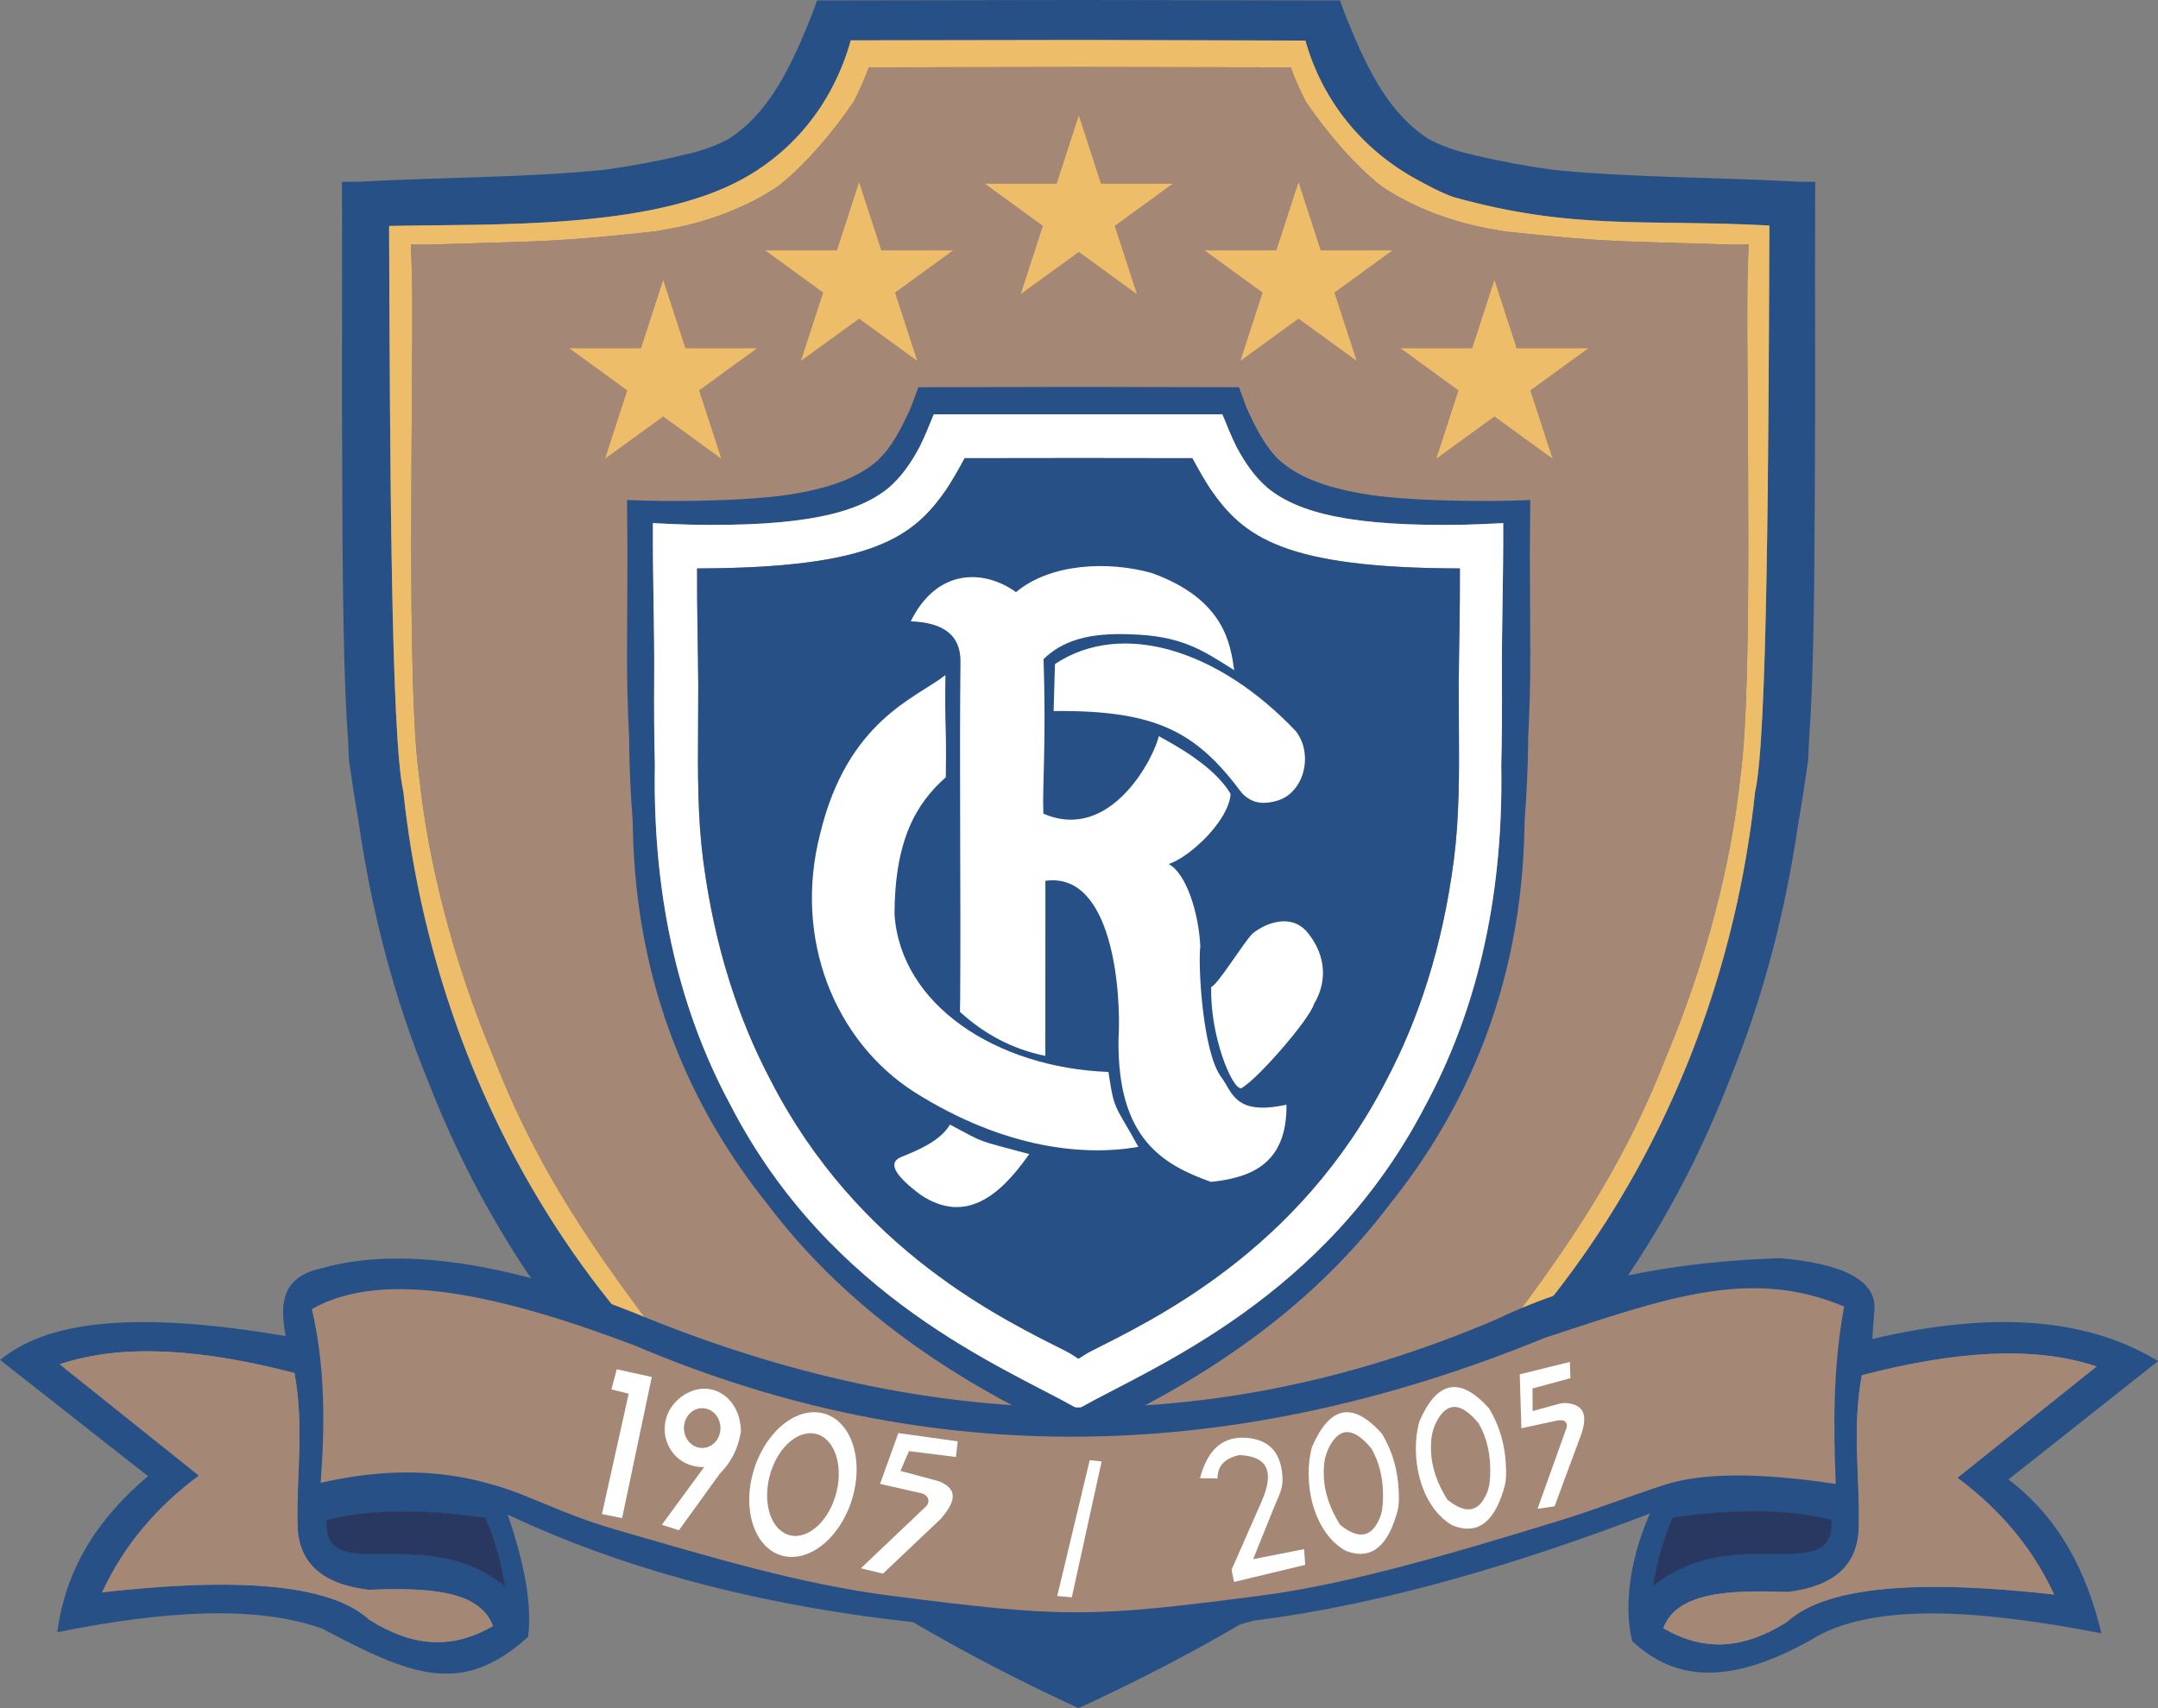 <?xml version="1.0" encoding="UTF-8"?>
<svg xmlns="http://www.w3.org/2000/svg" xmlns:xlink="http://www.w3.org/1999/xlink" width="800pt" height="633.3pt" viewBox="0 0 800 633.3" version="1.1">
<rect x="0" y="0" width="800" height="633.3" fill="#808080" stroke="none"/>
<defs>
<clipPath id="clip1">
  <path d="M 126 0 L 673 0 L 673 633.301 L 126 633.301 Z M 126 0 "/>
</clipPath>
</defs>
<g id="surface1">
<g clip-path="url(#clip1)" clip-rule="nonzero">
<path style=" stroke:none;fill-rule:evenodd;fill:rgb(15.282%,31.763%,52.539%);fill-opacity:1;" d="M 302.902 0.16 L 399.836 -0.004 L 496.77 0.16 C 497.312 1.707 497.852 3.211 498.383 4.68 C 505.727 22.949 513.453 40.863 529.223 51.312 C 534.066 54.031 539.637 56 546.23 57.434 C 555.938 59.789 565.645 61.57 575.352 62.918 C 604.746 65.926 636.309 65.691 666.602 67.359 C 668.703 67.371 670.816 67.391 672.926 67.406 L 672.922 67.734 L 672.926 67.734 C 672.91 70.605 672.902 73.492 672.891 76.383 L 672.891 77.273 C 672.801 110.957 673.012 144.008 672.805 177.953 C 672.684 218.348 672.246 253.465 670.641 274.273 C 670.531 276.816 670.414 279.375 670.301 281.941 C 669.203 289.715 668.004 297.465 666.664 305.184 C 661.895 337.988 653.664 369.875 641.094 400.602 C 607.105 488.152 540.266 568.621 399.996 633.266 L 399.836 633.188 L 399.672 633.266 C 259.406 568.621 192.566 488.152 158.578 400.602 C 146.004 369.875 137.777 337.988 133.004 305.184 C 131.672 297.465 130.465 289.715 129.371 281.941 C 129.254 279.375 129.141 276.816 129.031 274.273 C 127.426 253.465 126.984 218.352 126.867 177.953 C 126.66 144.008 126.867 110.957 126.781 77.273 L 126.781 76.547 L 126.777 76.383 C 126.77 73.492 126.758 70.605 126.746 67.734 L 126.746 67.406 C 128.855 67.391 130.965 67.371 133.07 67.359 C 163.363 65.691 194.914 65.926 224.32 62.918 C 234.027 61.57 243.734 59.789 253.441 57.434 C 260.035 56 265.605 54.031 270.449 51.312 C 286.219 40.863 293.945 22.949 301.289 4.68 C 301.82 3.211 302.359 1.707 302.902 0.16 Z M 315.402 14.961 L 401.289 14.816 L 483.938 15.043 C 490.34 37.855 505.48 55.742 525.035 66.441 C 528.938 68.578 534.344 71.512 538.848 73.078 C 583.453 85.461 608.984 81.176 655.941 83.602 L 655.934 84.789 L 655.941 84.789 C 655.938 85.164 655.934 85.535 655.93 85.906 C 655.59 166.926 655.27 273.824 650.648 293.484 C 637.535 417.977 560.402 549.512 400.57 598.258 C 400.41 598.184 400.246 598.105 400.09 598.031 C 399.926 598.105 399.77 598.184 399.605 598.258 C 239.777 549.512 162.641 417.977 149.527 293.484 C 144.906 273.824 144.586 166.926 144.246 85.906 C 144.242 85.535 144.238 85.164 144.234 84.789 L 144.242 84.789 L 144.266 83.781 C 182.758 82.922 240.77 85.254 275.141 66.441 C 294.695 55.742 308.996 37.773 315.406 14.961 Z M 315.402 14.961 "/>
</g>
<path style=" stroke:none;fill-rule:evenodd;fill:rgb(92.969%,74.022%,41.576%);fill-opacity:1;" d="M 315.402 14.961 L 401.289 14.816 L 483.938 15.043 C 490.34 37.855 505.48 55.742 525.035 66.441 C 528.938 68.578 534.344 71.512 538.848 73.078 C 583.453 85.461 608.984 81.176 655.941 83.602 L 655.934 84.789 L 655.941 84.789 C 655.938 85.164 655.934 85.535 655.93 85.906 C 655.59 166.926 655.27 273.824 650.648 293.484 C 639.254 401.66 579.504 515.145 459.176 575.016 C 491.996 557.488 531.328 529.164 563.312 486.086 C 584.828 457.105 602.977 429.492 617.453 392.379 C 632.578 356.371 641.785 320.207 645.188 287.914 C 649.984 253.879 647.336 147.516 647.797 105.121 C 647.91 100.211 648.047 95.562 648.219 91.219 L 648.238 90.914 L 648.227 90.914 L 648.238 90.66 C 646.148 90.672 643.926 90.684 641.594 90.691 C 598.73 89.281 597.121 90.02 557.961 85.832 C 553.887 85.164 549.93 84.414 546.137 83.559 C 532.77 80.289 521.461 75.344 511.992 68.953 C 501.664 60.758 491.301 48.367 484.164 37.777 C 482.008 33.703 480.117 29.43 478.488 24.969 L 401.176 24.836 L 400.289 24.84 L 399.398 24.836 L 322.086 24.969 C 320.453 29.43 318.57 33.703 316.41 37.777 C 309.273 48.367 298.906 60.758 288.578 68.953 C 279.113 75.344 267.805 80.289 254.438 83.559 C 250.645 84.414 246.688 85.164 242.613 85.832 C 203.449 90.02 201.844 89.281 158.98 90.691 C 156.648 90.684 154.426 90.672 152.336 90.66 L 152.348 90.914 L 152.336 90.914 L 152.355 91.219 C 152.527 95.562 152.664 100.211 152.777 105.121 C 153.238 147.512 150.59 253.879 155.387 287.914 C 158.789 320.207 167.992 356.371 183.117 392.379 C 197.598 429.492 215.742 457.105 237.262 486.086 C 271.031 531.566 312.992 560.605 346.836 577.855 C 222.602 518.785 161.105 403.395 149.527 293.484 C 144.906 273.824 144.59 166.926 144.246 85.906 C 144.242 85.535 144.238 85.164 144.238 84.789 L 144.242 84.789 L 144.266 83.781 C 182.758 82.922 240.77 85.254 275.141 66.441 C 294.695 55.742 308.996 37.773 315.406 14.961 Z M 399.73 598.199 L 399.605 598.258 C 399.285 598.16 398.969 598.055 398.648 597.957 C 399.023 598.043 399.379 598.121 399.73 598.199 Z M 399.73 598.199 "/>
<path style=" stroke:none;fill-rule:evenodd;fill:rgb(64.647%,52.93%,46.263%);fill-opacity:1;" d="M 322.086 24.969 L 399.398 24.836 L 400.285 24.84 L 401.176 24.836 L 478.488 24.969 C 480.117 29.43 482.004 33.703 484.164 37.777 C 491.301 48.367 501.664 60.758 511.992 68.953 C 521.461 75.344 532.77 80.289 546.137 83.559 C 549.93 84.414 553.887 85.164 557.961 85.832 C 597.121 90.02 598.73 89.281 641.594 90.691 C 643.926 90.684 646.148 90.672 648.238 90.66 L 648.227 90.914 L 648.238 90.914 L 648.215 91.219 C 648.047 95.562 647.91 100.211 647.797 105.121 C 647.336 147.516 649.984 253.879 645.188 287.914 C 641.785 320.207 632.578 356.371 617.453 392.379 C 602.977 429.492 584.828 457.105 563.312 486.086 C 506.195 563.012 425.641 592.906 400.57 598.258 L 400.285 598.168 L 400.004 598.258 C 374.93 592.906 294.371 563.012 237.262 486.086 C 215.742 457.105 197.598 429.492 183.117 392.379 C 167.992 356.371 158.789 320.207 155.387 287.914 C 150.59 253.879 153.238 147.512 152.777 105.121 C 152.664 100.211 152.527 95.562 152.355 91.219 L 152.336 90.914 L 152.344 90.914 L 152.336 90.66 C 154.426 90.672 156.648 90.684 158.977 90.691 C 201.844 89.281 203.449 90.02 242.613 85.832 C 246.688 85.164 250.645 84.414 254.438 83.559 C 267.805 80.289 279.113 75.344 288.578 68.953 C 298.902 60.758 309.273 48.367 316.41 37.777 C 318.566 33.703 320.453 29.43 322.086 24.969 Z M 322.086 24.969 "/>
<path style=" stroke:none;fill-rule:evenodd;fill:rgb(15.282%,31.763%,52.539%);fill-opacity:1;" d="M 232.438 185.598 L 232.438 185.406 L 232.699 185.418 C 237.359 185.582 241.789 185.691 246.02 185.746 C 263.754 185.801 277.633 185.199 288.629 183.926 C 307.387 181.535 318.324 176.957 325.395 170.699 C 330.699 165.625 333.926 159.23 337.52 151.441 C 338.496 148.918 339.441 146.289 340.438 143.57 L 399.871 143.457 L 459.305 143.57 C 460.305 146.289 461.246 148.918 462.227 151.441 C 465.82 159.23 469.039 165.625 474.348 170.699 C 481.426 176.953 492.355 181.535 511.117 183.926 C 522.113 185.199 535.984 185.801 553.727 185.746 C 557.953 185.691 562.383 185.582 567.047 185.418 L 567.312 185.406 L 567.305 185.598 L 567.141 204.383 C 567.188 217.535 567.219 230.547 567.297 242.168 C 567.371 253.375 566.992 263.734 566.523 273.648 L 566.52 274.363 C 566.426 284.707 565.973 294.664 565.199 304.266 C 565.18 305.082 565.16 305.895 565.145 306.711 C 564.078 366.594 542.746 412.145 515.281 446.402 C 487.883 482.723 451.148 508.73 409.234 528.754 C 405.902 530.461 402.891 531.969 400.285 533.277 L 399.871 533.09 L 399.461 533.277 C 396.855 531.969 393.844 530.461 390.512 528.754 C 348.594 508.73 311.863 482.727 284.461 446.402 C 256.996 412.145 235.664 366.594 234.598 306.711 C 234.586 305.895 234.566 305.082 234.547 304.266 C 233.773 294.664 233.32 284.707 233.227 274.363 L 233.223 273.648 C 232.754 263.734 232.371 253.375 232.449 242.168 C 232.527 230.547 232.559 217.535 232.605 204.383 Z M 557.277 193.953 C 552.402 194.211 547.789 194.406 543.422 194.535 C 501.383 195.359 481.301 190.254 469.844 180.855 C 465.055 176.695 461.535 171.613 458.344 165.617 C 456.508 161.902 454.887 157.895 453.16 153.637 L 346.145 153.637 C 344.414 157.895 342.797 161.902 340.961 165.617 C 337.77 171.613 334.246 176.695 329.461 180.855 C 317.996 190.254 297.926 195.359 255.883 194.535 C 251.508 194.402 246.902 194.211 242.027 193.953 L 242.039 194.273 C 241.926 213.477 242.629 233.363 242.52 250.527 C 242.445 262.289 242.488 273.137 242.762 283.508 C 241.816 336.02 253.277 377.098 270.605 409.363 C 307.781 481.637 372.512 507.039 399.246 522.16 L 399.652 522.367 L 400.059 522.16 C 426.789 507.039 491.523 481.637 528.699 409.363 C 546.023 377.098 557.488 336.02 556.539 283.508 C 556.816 273.137 556.859 262.289 556.785 250.527 C 556.676 233.363 557.371 213.477 557.262 194.273 Z M 557.277 193.953 "/>
<path style=" stroke:none;fill-rule:evenodd;fill:rgb(100%,100%,100%);fill-opacity:1;" d="M 557.277 193.953 C 552.402 194.211 547.789 194.406 543.422 194.535 C 501.383 195.359 481.301 190.254 469.844 180.855 C 465.055 176.695 461.535 171.613 458.344 165.617 C 456.508 161.902 454.887 157.895 453.16 153.637 L 346.145 153.637 C 344.414 157.895 342.797 161.902 340.961 165.617 C 337.77 171.613 334.246 176.695 329.461 180.855 C 317.996 190.254 297.926 195.359 255.883 194.535 C 251.508 194.402 246.902 194.211 242.027 193.953 L 242.039 194.273 C 241.926 213.477 242.629 233.363 242.52 250.527 C 242.445 262.289 242.488 273.137 242.762 283.508 C 241.816 336.02 253.277 377.098 270.605 409.363 C 307.781 481.637 372.512 507.039 399.246 522.16 L 399.652 522.367 L 400.059 522.16 C 426.789 507.039 491.523 481.637 528.699 409.363 C 546.023 377.098 557.488 336.02 556.539 283.508 C 556.816 273.137 556.859 262.289 556.785 250.527 C 556.676 233.363 557.371 213.477 557.262 194.273 Z M 541.215 210.758 C 476.059 210.613 461.039 199.203 448.699 181.336 C 446.379 177.805 444.234 173.984 442.008 169.887 L 399.891 169.832 L 357.621 169.887 C 355.395 173.984 353.246 177.805 350.926 181.336 C 338.59 199.203 323.57 210.613 258.414 210.758 L 258.426 211.059 C 258.34 225.594 258.777 240.57 258.852 254.125 C 258.828 259.266 258.797 264.309 258.797 269.191 C 258.664 287.289 258.637 303.129 260.664 318.805 C 264.898 351.473 273.949 378.23 285.547 400.273 C 318.203 464.047 372.105 489.281 396.078 501.434 C 397.309 502.172 398.441 502.875 399.449 503.547 L 399.805 503.77 L 400.18 503.547 C 401.184 502.875 402.316 502.172 403.547 501.434 C 427.523 489.281 481.422 464.047 514.078 400.273 C 525.68 378.23 534.727 351.473 538.961 318.805 C 540.992 303.129 540.961 287.289 540.828 269.191 C 540.828 264.309 540.801 259.266 540.773 254.125 C 540.848 240.57 541.289 225.594 541.203 211.059 Z M 541.215 210.758 "/>
<path style=" stroke:none;fill-rule:evenodd;fill:rgb(92.969%,74.022%,41.576%);fill-opacity:1;" d="M 365.145 68.117 L 391.711 68.117 L 399.934 42.828 L 408.141 68.117 L 434.723 68.117 L 413.234 83.758 L 421.453 109.035 L 399.934 93.406 L 378.398 109.035 L 386.617 83.758 Z M 365.145 68.117 "/>
<path style=" stroke:none;fill-rule:evenodd;fill:rgb(92.969%,74.022%,41.576%);fill-opacity:1;" d="M 211.07 129.121 L 237.637 129.121 L 245.859 103.828 L 254.066 129.121 L 280.648 129.121 L 259.164 144.758 L 267.383 170.035 L 245.859 154.41 L 224.324 170.035 L 232.539 144.758 Z M 211.07 129.121 "/>
<path style=" stroke:none;fill-rule:evenodd;fill:rgb(92.969%,74.022%,41.576%);fill-opacity:1;" d="M 519.219 129.121 L 545.785 129.121 L 554.008 103.828 L 562.215 129.121 L 588.797 129.121 L 567.309 144.758 L 575.531 170.035 L 554.008 154.41 L 532.469 170.035 L 540.691 144.758 Z M 519.219 129.121 "/>
<path style=" stroke:none;fill-rule:evenodd;fill:rgb(92.969%,74.022%,41.576%);fill-opacity:1;" d="M 283.699 92.848 L 310.266 92.848 L 318.484 67.559 L 326.695 92.848 L 353.273 92.848 L 331.789 108.488 L 340.012 133.766 L 318.484 118.141 L 296.949 133.766 L 305.172 108.488 Z M 283.699 92.848 "/>
<path style=" stroke:none;fill-rule:evenodd;fill:rgb(92.969%,74.022%,41.576%);fill-opacity:1;" d="M 446.59 92.848 L 473.16 92.848 L 481.379 67.559 L 489.59 92.848 L 516.164 92.848 L 494.684 108.488 L 502.902 133.766 L 481.379 118.141 L 459.844 133.766 L 468.062 108.488 Z M 446.59 92.848 "/>
<path style=" stroke:none;fill-rule:evenodd;fill:rgb(15.282%,31.763%,52.539%);fill-opacity:1;" d="M 541.215 210.758 C 476.059 210.613 461.039 199.203 448.699 181.336 C 446.379 177.805 444.234 173.984 442.008 169.887 L 399.891 169.832 L 357.621 169.887 C 355.395 173.984 353.246 177.805 350.926 181.336 C 338.59 199.203 323.57 210.613 258.414 210.758 L 258.426 211.059 C 258.34 225.594 258.777 240.57 258.852 254.125 C 258.828 259.266 258.797 264.309 258.797 269.191 C 258.664 287.289 258.637 303.129 260.664 318.805 C 264.898 351.473 273.949 378.23 285.547 400.273 C 318.203 464.047 372.105 489.281 396.078 501.434 C 397.309 502.172 398.441 502.875 399.449 503.547 L 399.805 503.77 L 400.18 503.547 C 401.184 502.875 402.316 502.172 403.547 501.434 C 427.523 489.281 481.422 464.047 514.078 400.273 C 525.68 378.23 534.727 351.473 538.961 318.805 C 540.992 303.129 540.961 287.289 540.828 269.191 C 540.828 264.309 540.801 259.266 540.773 254.125 C 540.848 240.57 541.289 225.594 541.203 211.059 Z M 541.215 210.758 "/>
<path style=" stroke:none;fill-rule:evenodd;fill:rgb(100%,100%,100%);fill-opacity:1;" d="M 390.594 263.633 L 391.086 246.215 C 415.973 229.645 451.988 241.043 480.453 271.18 C 487.09 279.867 483.363 294.367 473.023 297 C 470.039 297.762 464.938 298.883 460.359 294.012 C 443.617 271.539 429.031 263.238 390.594 263.633 Z M 390.594 263.633 "/>
<path style=" stroke:none;fill-rule:evenodd;fill:rgb(100%,100%,100%);fill-opacity:1;" d="M 449.02 365.93 C 451.512 365.078 460.941 349.504 464.34 346.145 C 468.797 342.461 478.371 338.387 484.496 345.496 C 490.574 352.656 492.914 362.539 487.094 372.309 C 485.324 378.188 465.77 400.586 460.121 403.5 C 456.758 403.973 448.496 383.938 449.02 365.93 Z M 449.02 365.93 "/>
<path style=" stroke:none;fill-rule:evenodd;fill:rgb(100%,100%,100%);fill-opacity:1;" d="M 381.559 427.895 C 370.066 444.367 357.371 453.578 341.426 443.102 C 332.371 436.371 328.695 431.312 333.969 429.031 C 340.809 426.273 348.539 422.988 352.176 416.98 C 365.621 424.16 361.488 422.488 381.559 427.895 Z M 381.559 427.895 "/>
<path style=" stroke:none;fill-rule:evenodd;fill:rgb(100%,100%,100%);fill-opacity:1;" d="M 422.008 425.223 C 402.281 428.676 372.73 426.172 339.027 404.957 C 309.57 386.125 293.984 348.191 304.039 309.156 C 314.156 267.125 339.605 258.836 350.477 250.312 C 350.176 271.656 350.926 266.836 350.621 288.18 C 339.473 298.078 331.766 311.535 331.598 338.832 C 333.738 372.641 369.414 395.895 410.914 397.453 C 413.164 412.48 413.227 409.176 422.008 425.223 Z M 422.008 425.223 "/>
<path style=" stroke:none;fill-rule:evenodd;fill:rgb(100%,100%,100%);fill-opacity:1;" d="M 355.895 375.477 C 355.914 373.66 355.93 371.797 355.945 369.898 L 355.953 369.898 L 355.953 368.539 C 356.219 332.539 355.629 282.984 356.062 245.352 C 356.172 235.777 350.129 230.832 337.629 230.363 C 347.535 210.309 365.133 211.219 376.656 219.555 C 389.359 208.836 410.98 207.926 426.945 212.457 C 454.297 222.266 456.164 239.316 457.539 248.484 C 445.484 240.812 437.727 235.711 419.129 235.191 C 403.355 234.531 393.789 237.629 386.844 244.402 C 387.914 275.289 386.328 292.555 386.797 301.684 C 411.973 312.621 428.078 280.277 429.57 272.945 C 435.535 276.266 449.805 283.781 456.18 294.273 C 455.871 303.645 441.609 317.602 433.23 320.359 C 439.785 323.828 444.402 338.52 444.973 350.922 C 444.078 357.797 445.82 390.262 452.746 399.371 C 456.898 404.871 457.59 413.793 476.914 409.594 C 477.203 432.461 462.469 436.75 448.91 438.223 C 430.945 431.762 414.246 422.152 414.641 385.57 C 415.746 367.922 412.527 323.074 387.539 326.586 L 387.516 391.496 C 375.172 388.984 364.781 383.297 355.883 375.188 L 355.945 369.898 Z M 355.895 375.477 "/>
<path style=" stroke:none;fill-rule:evenodd;fill:rgb(15.282%,31.763%,52.539%);fill-opacity:1;" d="M 0.047 504.246 L 54.879 547.324 C 37.047 562.355 24.445 580.742 21.238 605.176 C 60.199 597.363 94.605 594.949 119.461 603.852 C 152.887 621.566 171.262 628.977 195.785 606.91 C 197.527 593.207 193.266 576.312 188.219 561.566 C 236.367 584.336 289.367 596.125 338.465 601.441 C 379.641 615.035 421.91 613 464.883 600.859 C 514.066 594.762 565.758 578.75 611.68 561.156 C 605.27 575.27 601.484 593.844 605.055 608.457 C 621.562 623.855 641.895 624.344 670.879 608.305 C 693.934 593.484 735.453 597.156 779.012 605.586 C 773.559 582.773 763.473 562.883 744.547 548.555 L 800.047 504.656 C 771.723 487.387 735.383 486.773 694.086 496.453 L 694.906 484.965 C 695.133 474.859 683.758 468.625 660.031 466.504 C 621.059 467.727 585.492 474.367 555.004 489.066 C 442.602 537.176 336.746 528.863 234.828 486.648 C 193.984 470.379 151.18 461.004 118.883 470.324 C 104.484 473.504 103.602 483.367 105.91 495.383 C 47.305 485.414 16.598 490.559 0.047 504.246 Z M 616.621 603.703 C 621.496 590.301 641.07 589.426 662.676 590.277 C 679.586 588.266 688.816 580.566 689.062 566.211 C 689.523 547.539 686.504 529.719 690.203 509.895 C 723.398 501.281 753.289 498.602 777.227 506.652 L 725.629 547.926 C 740.766 559.176 753.152 573.168 761.496 591.203 C 712.703 585.707 677.297 587.754 662.445 601.387 C 646.012 611.723 631.512 612.348 616.621 603.703 Z M 182.742 602.883 C 177.867 589.48 158.289 588.605 136.688 589.457 C 119.777 587.445 110.547 579.746 110.305 565.391 C 109.84 546.719 112.859 528.898 109.156 509.074 C 75.965 500.457 46.07 497.781 22.137 505.832 L 73.734 547.105 C 58.602 558.355 46.211 572.348 37.863 590.383 C 86.66 584.887 122.066 586.934 136.914 600.566 C 153.352 610.902 167.852 611.523 182.742 602.883 Z M 678.887 563.559 C 661.664 559.141 640.508 559.699 620.109 562.727 C 616.523 571.105 614.23 579.484 612.93 587.863 C 643.074 563.742 680.16 588.734 678.887 563.559 Z M 121.121 563.641 C 138.344 559.223 159.504 559.781 179.902 562.812 C 183.488 571.191 185.785 579.566 187.078 587.945 C 156.938 563.828 119.852 588.82 121.121 563.641 Z M 121.121 563.641 "/>
<path style="fill-rule:evenodd;fill:rgb(16.089%,21.973%,37.646%);fill-opacity:1;stroke-width:2.16;stroke-linecap:butt;stroke-linejoin:miter;stroke:rgb(16.089%,21.973%,37.646%);stroke-opacity:1;stroke-miterlimit:4;" d="M 1211.211 696.594 C 1383.438 740.773 1595.039 735.188 1799.023 704.875 C 1834.883 621.086 1857.852 537.336 1870.781 453.547 C 1569.375 694.719 1198.516 444.797 1211.211 696.594 Z M 1211.211 696.594 " transform="matrix(0.1,0,0,-0.1,0,633.3)"/>
<path style="fill-rule:evenodd;fill:rgb(16.089%,21.973%,37.646%);fill-opacity:1;stroke-width:2.16;stroke-linecap:butt;stroke-linejoin:miter;stroke:rgb(16.089%,21.973%,37.646%);stroke-opacity:1;stroke-miterlimit:4;" d="M 6788.867 697.414 C 6616.641 741.594 6405.078 736.008 6201.094 705.734 C 6165.234 621.945 6142.305 538.156 6129.297 454.367 C 6430.742 695.578 6801.602 445.656 6788.867 697.414 Z M 6788.867 697.414 " transform="matrix(0.1,0,0,-0.1,0,633.3)"/>
<path style=" stroke:none;fill-rule:evenodd;fill:rgb(64.647%,52.93%,46.263%);fill-opacity:1;" d="M 182.742 602.883 C 177.867 589.48 158.289 588.605 136.688 589.457 C 119.777 587.445 110.547 579.746 110.305 565.391 C 109.84 546.719 112.859 528.898 109.156 509.074 C 75.965 500.457 46.07 497.781 22.137 505.832 L 73.734 547.105 C 58.602 558.355 46.211 572.348 37.863 590.383 C 86.66 584.887 122.066 586.934 136.914 600.566 C 153.352 610.902 167.852 611.523 182.742 602.883 Z M 182.742 602.883 "/>
<path style=" stroke:none;fill-rule:evenodd;fill:rgb(64.647%,52.93%,46.263%);fill-opacity:1;" d="M 616.621 603.703 C 621.496 590.301 641.07 589.426 662.676 590.277 C 679.586 588.266 688.816 580.566 689.062 566.211 C 689.523 547.539 686.504 529.719 690.203 509.895 C 723.398 501.281 753.289 498.602 777.227 506.652 L 725.629 547.926 C 740.766 559.176 753.152 573.168 761.496 591.203 C 712.703 585.707 677.297 587.754 662.445 601.387 C 646.012 611.723 631.512 612.348 616.621 603.703 Z M 616.621 603.703 "/>
<path style=" stroke:none;fill-rule:evenodd;fill:rgb(64.647%,52.93%,46.263%);fill-opacity:1;" d="M 115.602 485.375 C 120.605 506.848 120.449 528.316 118.883 549.789 C 142.578 544.445 167.398 543.406 195.496 554.945 C 208.465 560.27 215.656 563.512 229.59 567.531 C 262.934 577.145 296.09 587.258 329.973 591.621 C 394.812 599.973 404.512 599.75 466.969 591.664 C 497.148 587.758 531.328 578.215 578.648 563.652 C 591.953 559.559 604.684 554.48 617.461 550.426 C 630.848 546.184 651.301 545.793 680.539 550.199 C 679.672 528.664 679.496 506.844 683.641 484.43 C 648.871 469.789 617.828 481.199 572.645 496.043 C 457.473 543.227 344.973 545.555 235.398 498.914 C 185.781 480.105 142.227 470.246 115.602 485.375 Z M 115.602 485.375 "/>
<path style=" stroke:none;fill-rule:evenodd;fill:rgb(100%,100%,100%);fill-opacity:1;" d="M 228.645 507.695 L 226.664 515.172 L 233.059 516.738 L 223.148 561.359 L 230.621 562.898 L 241.621 510.555 Z M 228.645 507.695 "/>
<path style=" stroke:none;fill-rule:evenodd;fill:rgb(100%,100%,100%);fill-opacity:1;" d="M 251.703 567.355 L 245.352 565.344 L 261.02 543.965 C 246.297 544.203 240.734 525.523 253.609 517.188 C 263.539 510.93 274.512 518.113 274.672 530.734 C 273.406 538.309 270.367 542.781 266.84 546.398 Z M 260.312 522.117 C 264.055 522.117 267.086 525.418 267.086 529.496 C 267.086 533.57 264.055 536.871 260.312 536.871 C 256.57 536.871 253.539 533.57 253.539 529.496 C 253.539 525.418 256.57 522.117 260.312 522.117 Z M 260.312 522.117 "/>
<path style=" stroke:none;fill-rule:evenodd;fill:rgb(100%,100%,100%);fill-opacity:1;" d="M 304.488 523.871 C 314.809 525.922 320.117 539.48 316.348 554.152 C 312.574 568.828 301.152 579.059 290.836 577.008 C 280.516 574.957 275.203 561.398 278.977 546.723 C 282.746 532.051 294.172 521.82 304.488 523.871 Z M 302.223 531.582 C 309.113 533.039 312.656 542.66 310.141 553.074 C 307.621 563.492 299.992 570.754 293.102 569.297 C 286.211 567.84 282.664 558.219 285.184 547.805 C 287.703 537.387 295.328 530.125 302.223 531.582 Z M 302.223 531.582 "/>
<path style=" stroke:none;fill-rule:evenodd;fill:rgb(100%,100%,100%);fill-opacity:1;" d="M 355.035 534.418 L 354.379 540.219 L 336.973 538.031 L 333.797 545.363 L 348.027 549.195 C 355.871 552.305 353.699 557.465 348.688 563.207 L 327.34 583.457 L 319.129 581.488 L 343.43 558.391 C 344.527 557.297 344.746 554.996 342.117 553.793 L 326.246 550.18 L 333.031 531.352 Z M 355.035 534.418 "/>
<path style=" stroke:none;fill-rule:evenodd;fill:rgb(100%,100%,100%);fill-opacity:1;" d="M 581.984 504.965 L 582.176 510.984 L 568.117 514.809 L 568.176 523.172 L 576.066 521.008 C 578.598 520.312 579.715 519.895 582.449 520.492 C 587.805 521.66 588.27 525.961 586.098 532.055 L 576.301 558.508 L 569.98 559.418 L 580.41 530.305 C 581.461 528.109 580.781 526.258 577.609 526.617 L 563.992 529.562 L 563.398 509.555 Z M 581.984 504.965 "/>
<path style=" stroke:none;fill-rule:evenodd;fill:rgb(100%,100%,100%);fill-opacity:1;" d="M 483.449 574.379 L 483.855 580.207 L 457.484 586.551 L 456.559 582.031 L 467.914 556.184 C 472.035 546.438 470.691 539.98 459.453 539.492 C 453.32 540.852 451.371 544.09 451.34 548.184 L 444.852 548.07 C 447.566 537.93 453.07 531.516 464.195 533.367 C 471.906 534.785 475.133 540.164 475.449 548.113 C 475.613 552.234 473.852 555.043 472.312 558.859 L 464.555 578.09 Z M 483.449 574.379 "/>
<path style=" stroke:none;fill-rule:evenodd;fill:rgb(100%,100%,100%);fill-opacity:1;" d="M 486.402 536.422 C 492.602 522.113 500.914 518.773 512.367 531.668 C 516.059 537.891 518.52 545.344 518.578 555.195 C 518.598 558.113 518.398 559.34 517.535 562.137 C 513.66 574.684 507.203 578.344 498.691 574.902 C 486.578 567.938 482.852 549.223 486.402 536.422 Z M 492.824 536.383 C 496.68 529.039 501.844 529.086 508.426 537.117 C 511.527 542.52 513.039 548.98 512.66 556.707 C 512.496 559.945 512.074 562.164 510.391 565.047 C 507.363 570.234 502.797 570.188 496.836 565.398 C 493.188 559.637 490.879 553.531 490.742 546.855 C 490.664 543.016 491.039 539.789 492.824 536.383 Z M 492.824 536.383 "/>
<path style=" stroke:none;fill-rule:evenodd;fill:rgb(100%,100%,100%);fill-opacity:1;" d="M 526.152 527.086 C 532.352 512.777 540.664 509.441 552.117 522.332 C 555.809 528.555 558.27 536.008 558.328 545.863 C 558.348 548.777 558.148 550.004 557.285 552.801 C 553.41 565.348 546.953 569.012 538.441 565.566 C 526.328 558.602 522.602 539.887 526.152 527.086 Z M 532.574 527.047 C 536.43 519.703 541.594 519.75 548.176 527.781 C 551.277 533.184 552.789 539.645 552.41 547.371 C 552.246 550.609 551.824 552.828 550.141 555.711 C 547.113 560.898 542.547 560.852 536.586 556.062 C 532.938 550.301 530.629 544.195 530.492 537.52 C 530.414 533.68 530.789 530.453 532.574 527.047 Z M 532.574 527.047 "/>
<path style=" stroke:none;fill-rule:evenodd;fill:rgb(100%,100%,100%);fill-opacity:1;" d="M 408.395 541.871 L 403.973 541.383 L 391.934 591.75 L 397.336 592.242 Z M 408.395 541.871 "/>
</g>
</svg>

